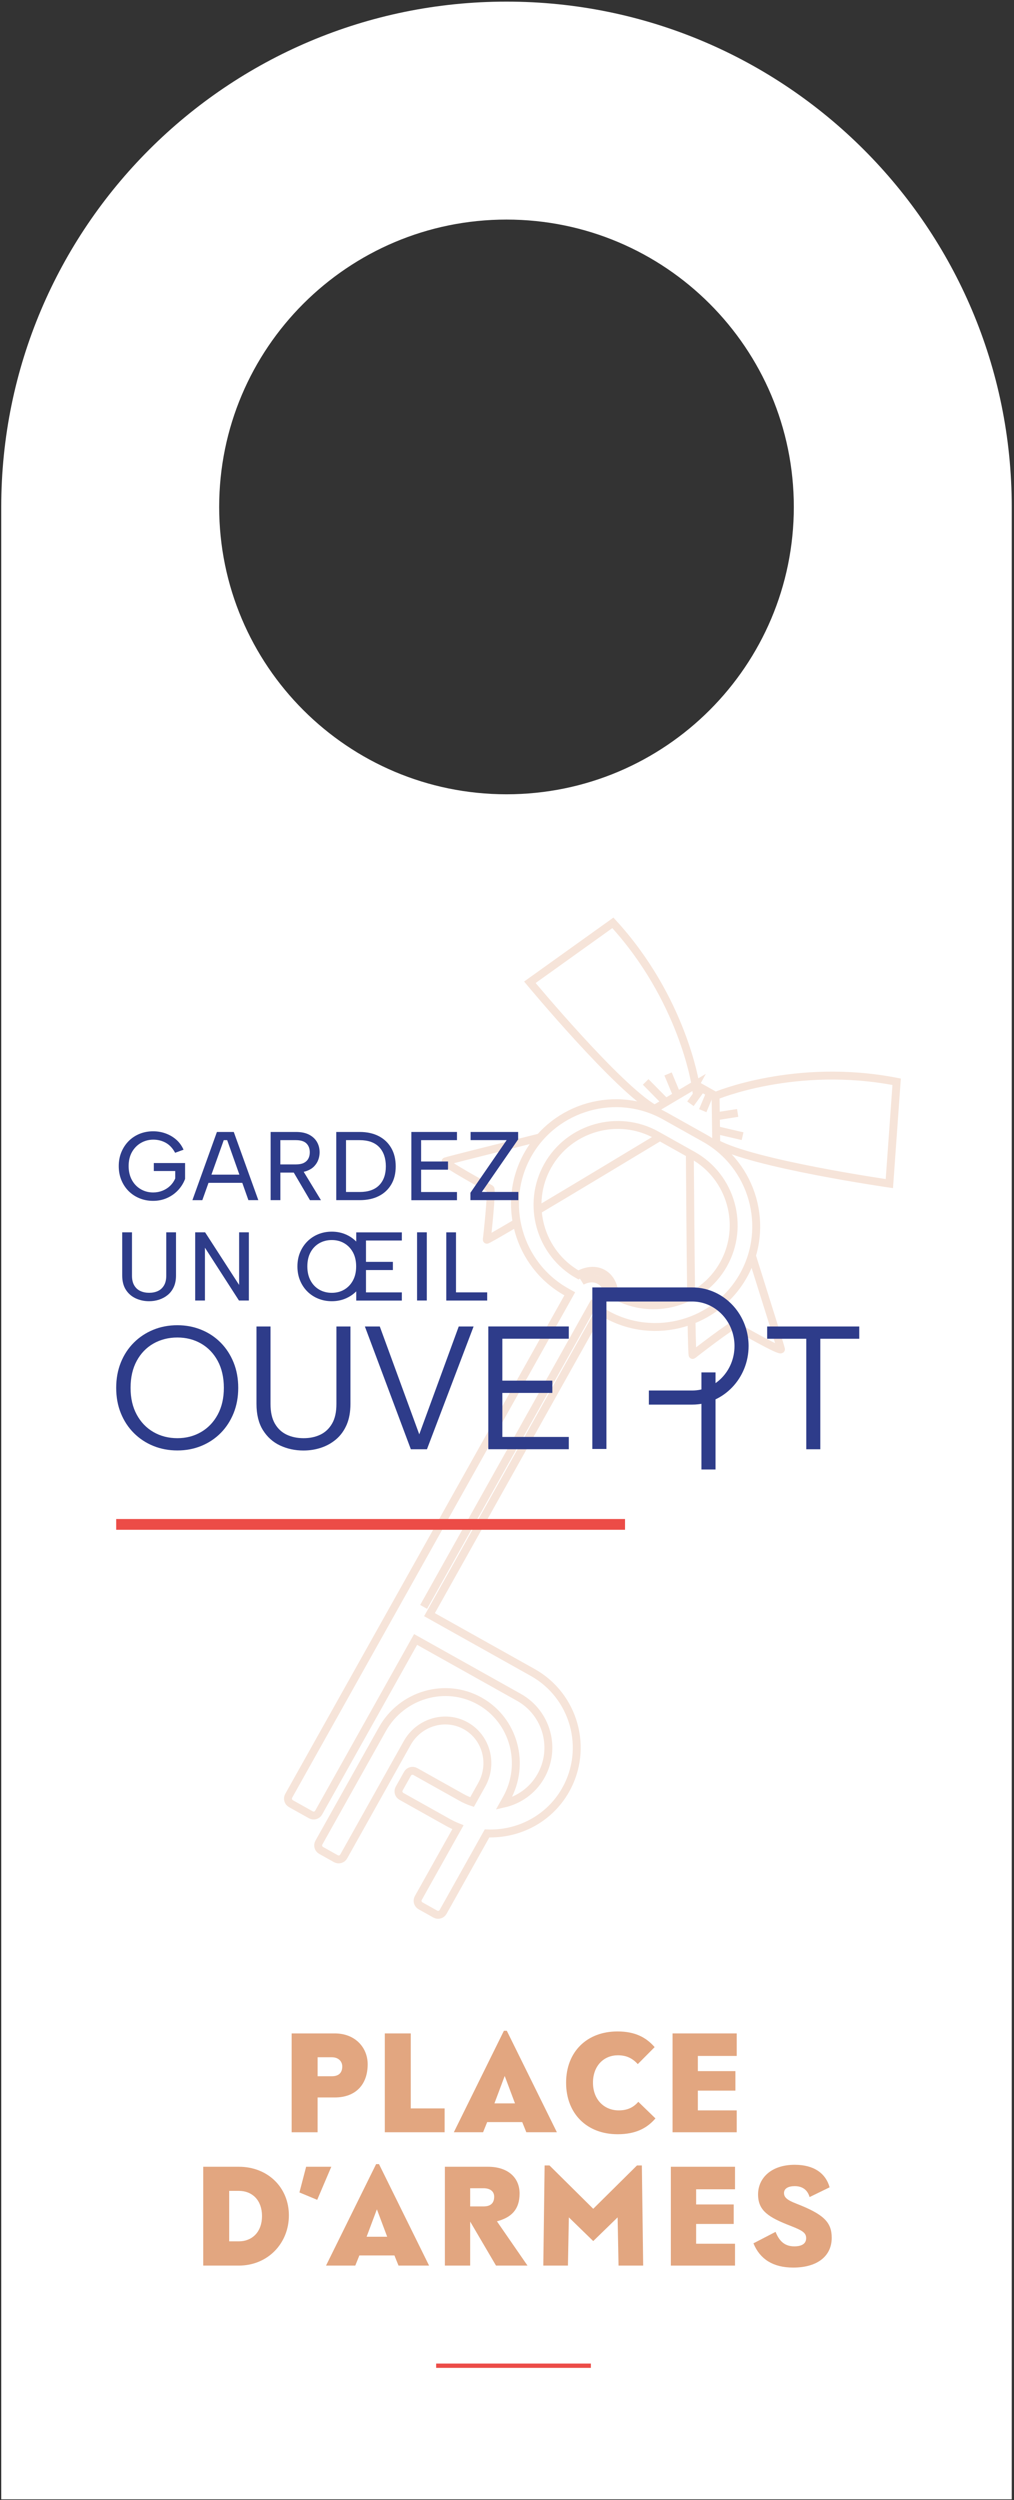 <svg width="419" height="1033" viewBox="0 0 419 1033" fill="none" xmlns="http://www.w3.org/2000/svg">
<rect x="0" y="0" width="419" height="1033" fill="#333333" stroke="none"/>
<g clip-path="url(#clip0_548_3103)">
<path d="M209.29 0.67C93.975 0.67 0.514 94.132 0.514 209.447L0.514 1032.64H418.067V209.447C418.067 94.132 324.605 0.67 209.29 0.67ZM209.29 328.175C143.73 328.175 90.562 275.007 90.562 209.447C90.562 143.886 143.73 90.718 209.29 90.718C274.85 90.718 328.019 143.886 328.019 209.447C328.019 275.007 274.85 328.175 209.29 328.175Z" fill="white"/>
</g>
<path d="M244.16 976.544L180.223 976.544L180.223 978.331L244.16 978.331L244.16 976.544Z" fill="#EC4C47"/>
<path d="M120.512 840.14L138.318 840.14C146.868 840.14 151.931 846.076 151.931 852.884C151.931 861.377 146.864 866.606 138.318 866.606L131.238 866.606L131.238 880.981L120.512 880.981L120.512 840.14ZM131.242 849.993L131.242 857.837L137.121 857.837C139.845 857.837 141.424 856.529 141.424 853.805C141.424 851.682 139.845 849.993 137.121 849.993L131.242 849.993Z" fill="#E2A680"/>
<path d="M183.726 880.981L159.006 880.981L159.006 840.14L169.732 840.14L169.732 871.124L183.726 871.124L183.726 880.981Z" fill="#E2A680"/>
<path d="M208.225 839.048L209.423 839.048L230.115 880.977L217.481 880.977L215.793 876.784L201.307 876.784L199.619 880.977L187.529 880.977L208.221 839.048L208.225 839.048ZM212.8 869.054L208.554 857.727L204.307 869.054L212.8 869.054Z" fill="#E2A680"/>
<path d="M255.209 881.797C242.522 881.797 233.919 873.304 233.919 860.507C233.919 847.711 242.522 839.324 255.156 839.324C262.561 839.324 267.08 841.881 270.51 845.803L263.54 852.827C261.254 850.322 258.749 849.177 255.318 849.177C249.546 849.177 245.027 853.48 245.027 860.504C245.027 867.527 249.708 871.94 255.647 871.94C259.025 871.94 261.583 870.905 263.763 868.4L270.843 875.261C267.412 879.235 262.784 881.797 255.213 881.797L255.209 881.797Z" fill="#E2A680"/>
<path d="M277.91 840.14L304.428 840.14L304.428 849.453L288.364 849.453L288.364 855.717L303.884 855.717L303.884 863.776L288.364 863.776L288.364 871.944L304.428 871.944L304.428 880.985L277.91 880.985L277.91 840.144L277.91 840.14Z" fill="#E2A680"/>
<path d="M83.981 895.232L98.681 895.232C110.605 895.232 119.374 903.729 119.374 915.328C119.374 926.927 110.605 936.073 98.681 936.073L83.981 936.073L83.981 895.232ZM94.707 905.195L94.707 926.05L98.681 926.05C104.235 926.05 108.266 922.128 108.266 915.596C108.266 909.064 104.235 905.195 98.681 905.195L94.707 905.195Z" fill="#E2A680"/>
<path d="M131.076 908.898L123.724 905.849L126.501 895.229L136.902 895.229L131.076 908.898Z" fill="#E2A680"/>
<path d="M155.414 894.144L156.611 894.144L177.304 936.073L164.67 936.073L162.981 931.88L148.496 931.88L146.807 936.073L134.717 936.073L155.41 894.144L155.414 894.144ZM159.985 924.146L155.739 912.819L151.492 924.146L159.985 924.146Z" fill="#E2A680"/>
<path d="M183.829 895.232L201.635 895.232C209.856 895.232 214.704 899.698 214.704 906.287C214.704 912.876 211.326 916.197 205.338 917.776L217.972 936.073L204.956 936.073L194.283 917.885L194.283 936.073L183.829 936.073L183.829 895.232ZM194.287 904.107L194.287 911.621L199.788 911.621C202.674 911.621 204.201 910.314 204.201 907.59C204.201 905.52 202.674 904.107 199.788 904.107L194.287 904.107Z" fill="#E2A680"/>
<path d="M245.135 912.603L263.213 894.688L265.227 894.688L265.771 936.073L255.589 936.073L255.208 916.143L245.135 925.944L235.063 916.143L234.681 936.073L224.499 936.073L225.043 894.688L227.057 894.688L245.135 912.603Z" fill="#E2A680"/>
<path d="M277.201 895.232L303.719 895.232L303.719 904.545L287.655 904.545L287.655 910.809L303.175 910.809L303.175 918.868L287.655 918.868L287.655 927.036L303.719 927.036L303.719 936.077L277.201 936.077L277.201 895.236L277.201 895.232Z" fill="#E2A680"/>
<path d="M327.724 936.889C319.446 936.889 314.002 933.406 311.334 926.87L320.481 922.132C322.007 925.997 324.293 928.124 328.215 928.124C331.426 928.124 333.115 926.926 333.115 924.746C333.115 922.567 331.645 921.588 326.745 919.68C317.595 916.14 313.242 913.42 313.242 906.668C313.242 899.917 318.686 894.416 328.381 894.416C336.44 894.416 341.23 898.009 342.809 903.729L334.532 907.76C333.659 904.711 331.483 903.242 328.381 903.242C325.823 903.242 323.968 904.167 323.968 906.071C323.968 907.813 325.113 908.958 329.087 910.484C340.252 914.84 343.682 918.052 343.682 924.588C343.682 931.94 338.019 936.893 327.727 936.893L327.724 936.889Z" fill="#E2A680"/>
<g opacity="0.3">
<path d="M285.051 476.795C285.149 490.684 285.345 517.447 285.602 536.299M285.745 545.776C285.896 554.356 286.059 560.023 286.222 559.868C286.899 559.251 302.61 547.17 303.368 547.594C304.125 548.018 322.901 558.864 322.709 557.429C322.619 556.762 316.793 538.158 310.611 518.53M287.373 448.142L295.67 452.788M287.373 448.142C287.373 448.142 282.051 412.677 253.246 381.29L218.95 405.845C218.95 405.845 255.378 449.683 270.5 458.151L287.377 448.135L287.373 448.142ZM295.67 452.788C295.67 452.788 328.688 438.791 370.508 446.953L367.495 489.025C367.495 489.025 311.083 480.876 295.961 472.408L295.681 452.785L295.67 452.788ZM272.569 469.806C260.676 476.98 237.756 490.799 221.549 500.432M213.394 505.262C205.999 509.617 201.083 512.44 201.13 512.22C201.302 511.32 203.392 491.611 202.635 491.187C201.877 490.763 182.818 480.423 184.142 479.836C184.758 479.565 203.664 474.81 223.629 469.823M220.16 691.028L177.47 667.123L247.818 541.492L250.509 542.999C270.494 554.19 296.003 546.988 307.199 526.992C318.396 506.997 311.206 481.485 291.221 470.294L274.764 461.079C254.779 449.888 229.271 457.091 218.075 477.086C206.878 497.081 214.067 522.593 234.052 533.784L235.438 534.56L119.292 741.976C118.649 743.124 119.063 744.569 120.203 745.208L128.442 749.821C129.582 750.46 131.03 750.057 131.673 748.909L171.73 677.374L214.42 701.278C225.992 707.758 230.056 722.521 223.379 734.039C219.958 739.927 214.365 743.755 208.185 745.178L209.309 743.171C217.337 728.835 212.361 710.726 198.22 702.808C184.079 694.889 166.039 700.111 158.012 714.447L131.775 761.302C131.132 762.45 131.545 763.895 132.685 764.533L138.789 767.951C139.936 768.593 141.377 768.187 142.02 767.039L168.257 720.183C173.12 711.5 183.981 708.299 192.473 713.054C200.965 717.809 203.912 728.742 199.05 737.426L195.056 744.558C193.609 744.08 192.183 743.461 190.805 742.69L171.613 731.943C170.466 731.301 169.021 731.715 168.383 732.855L164.959 738.969C164.32 740.11 164.722 741.558 165.87 742.201L185.032 752.931C186.41 753.703 187.808 754.371 189.232 754.942L172.854 784.191C172.215 785.332 172.624 786.784 173.764 787.422L179.868 790.84C181.015 791.482 182.456 791.076 183.099 789.928L201.252 757.509C214.161 758.015 226.9 751.58 233.686 739.631C243.419 722.485 237.317 700.635 220.138 691.016L220.16 691.028ZM271.342 468.986L286.276 477.348C302.156 486.241 307.863 506.513 298.97 522.394C290.078 538.275 269.804 543.999 253.931 535.111C253.931 535.111 254.079 528.907 249.144 526.144C244.209 523.38 238.997 526.748 238.997 526.748C223.117 517.856 217.41 497.583 226.303 481.703C235.195 465.822 255.469 460.098 271.342 468.986Z" stroke="#E2A680" stroke-width="3.275"/>
<path d="M293.525 451.388L290.384 458.893" stroke="#E2A680" stroke-width="3.275"/>
<path d="M295.602 466.821L306.845 469.438" stroke="#E2A680" stroke-width="3.275"/>
<path d="M295.533 461.274L304.817 459.825" stroke="#E2A680" stroke-width="3.275"/>
<path d="M290.055 449.445L285.297 456.045" stroke="#E2A680" stroke-width="3.275"/>
<path d="M274.902 455.231L266.796 447.012" stroke="#E2A680" stroke-width="3.275"/>
<path d="M279.668 452.39L276.052 443.718" stroke="#E2A680" stroke-width="3.275"/>
<path d="M245.735 537.681L175.047 663.918" stroke="#E2A680" stroke-width="3.275"/>
<path d="M251.345 535.55C251.345 535.55 251.393 531.063 247.757 529.027C244.12 526.991 240.321 529.377 240.321 529.377" stroke="#E2A680" stroke-width="3.275"/>
</g>
<g clip-path="url(#clip1_548_3103)">
<path d="M72.365 476.304C71.346 474.399 70.047 473.015 68.482 472.153C66.916 471.292 65.205 470.867 63.349 470.867C61.492 470.867 59.756 471.328 58.191 472.238C56.638 473.149 55.412 474.423 54.502 476.037C53.604 477.663 53.155 479.568 53.155 481.777C53.155 483.985 53.604 485.854 54.478 487.493C55.363 489.131 56.577 490.405 58.118 491.315C59.659 492.225 61.383 492.687 63.288 492.687C64.659 492.687 65.945 492.444 67.147 491.958C68.36 491.473 69.404 490.806 70.302 489.944C71.2 489.082 71.904 488.063 72.414 486.886V483.828H63.555V480.527H76.479V487.092C75.836 488.815 74.877 490.357 73.603 491.728C72.329 493.099 70.812 494.179 69.052 494.968C67.293 495.757 65.363 496.157 63.276 496.157C61.188 496.157 59.429 495.805 57.706 495.114C55.982 494.422 54.465 493.427 53.179 492.153C51.893 490.878 50.886 489.361 50.157 487.602C49.429 485.842 49.065 483.901 49.065 481.789C49.065 479.677 49.429 477.772 50.157 476.013C50.886 474.253 51.893 472.736 53.179 471.438C54.465 470.139 55.982 469.156 57.706 468.452C59.441 467.76 61.298 467.409 63.276 467.409C65.072 467.409 66.795 467.7 68.433 468.294C70.072 468.889 71.528 469.739 72.826 470.867C74.113 471.996 75.12 473.379 75.848 475.017L72.341 476.304H72.365Z" fill="#2E3C8A"/>
<path d="M93.869 471.073H92.461L83.603 495.878H79.501L89.634 467.688H96.6L106.745 495.866H102.643L93.869 471.061V471.073ZM84.683 485.32H101.114V488.706H84.683V485.32Z" fill="#2E3C8A"/>
<path d="M122.29 467.688C124.523 467.688 126.355 468.076 127.787 468.84C129.219 469.605 130.299 470.624 131.003 471.874C131.719 473.136 132.071 474.544 132.071 476.097C132.071 477.117 131.901 478.124 131.549 479.119C131.197 480.114 130.639 481.012 129.862 481.837C129.086 482.663 128.066 483.306 126.829 483.767C125.591 484.228 124.086 484.471 122.339 484.471H115.858V495.866H111.829V467.688H122.29ZM128.006 476.11C128.006 474.581 127.545 473.355 126.634 472.445C125.724 471.535 124.268 471.073 122.29 471.073H115.846V481.097H122.326C123.637 481.097 124.717 480.891 125.542 480.478C126.368 480.066 126.986 479.483 127.399 478.731C127.799 477.978 128.006 477.105 128.006 476.11ZM124.863 483.112L132.629 495.878H128.079L120.591 483.112H124.863Z" fill="#2E3C8A"/>
<path d="M148.612 467.688C151.67 467.688 154.303 468.27 156.524 469.423C158.745 470.576 160.456 472.214 161.681 474.338C162.907 476.461 163.514 478.986 163.514 481.91C163.514 484.835 162.907 487.298 161.681 489.374C160.456 491.449 158.745 493.063 156.524 494.179C154.315 495.308 151.67 495.866 148.612 495.866H138.952V467.688H148.612ZM148.612 492.492C152.155 492.492 154.849 491.558 156.682 489.689C158.514 487.82 159.436 485.223 159.436 481.898C159.436 478.573 158.514 475.867 156.682 473.949C154.849 472.032 152.155 471.073 148.612 471.073H142.981V492.492H148.612Z" fill="#2E3C8A"/>
<path d="M188.828 471.073H174.011V479.896H185.127V483.282H174.011V492.504H188.828V495.89H169.982V467.688H188.828V471.073Z" fill="#2E3C8A"/>
<path d="M214.118 470.746L199.095 492.48H214.191V495.866H194.386V492.808L209.361 471.061H194.459V467.688H214.106V470.746H214.118Z" fill="#2E3C8A"/>
<path d="M50.509 509.154H54.538V527.066C54.538 528.68 54.842 530.015 55.461 531.071C56.08 532.126 56.929 532.915 57.997 533.401C59.065 533.898 60.278 534.141 61.625 534.141C62.972 534.141 64.21 533.898 65.266 533.401C66.322 532.903 67.159 532.126 67.778 531.071C68.397 530.015 68.7 528.68 68.7 527.066V509.154H72.729V526.993C72.729 528.814 72.426 530.391 71.819 531.726C71.212 533.049 70.387 534.153 69.319 535.027C68.263 535.901 67.062 536.544 65.739 536.981C64.417 537.417 63.021 537.624 61.577 537.624C59.647 537.624 57.839 537.235 56.14 536.471C54.453 535.706 53.082 534.541 52.051 532.964C51.019 531.398 50.497 529.396 50.497 526.981V509.142L50.509 509.154Z" fill="#2E3C8A"/>
<path d="M102.837 509.154V537.333H98.736L84.683 515.513V537.333H80.654V509.154H84.756L98.808 530.901V509.154H102.837Z" fill="#2E3C8A"/>
<path d="M137.107 537.624C135.117 537.624 133.261 537.272 131.537 536.58C129.814 535.888 128.297 534.893 127.011 533.619C125.725 532.345 124.717 530.828 123.989 529.068C123.261 527.309 122.897 525.367 122.897 523.256C122.897 521.144 123.261 519.202 123.989 517.455C124.717 515.707 125.725 514.19 127.011 512.904C128.297 511.618 129.814 510.623 131.537 509.919C133.273 509.227 135.129 508.875 137.107 508.875C139.086 508.875 140.906 509.227 142.617 509.919C144.34 510.623 145.833 511.606 147.131 512.904C148.43 514.203 149.425 515.707 150.153 517.455C150.881 519.202 151.245 521.132 151.245 523.256C151.245 525.379 150.881 527.321 150.153 529.068C149.425 530.828 148.418 532.345 147.131 533.619C145.845 534.893 144.34 535.876 142.617 536.58C140.894 537.284 139.061 537.624 137.107 537.624ZM137.107 534.153C139.013 534.153 140.724 533.716 142.241 532.83C143.758 531.944 144.959 530.682 145.845 529.044C146.731 527.406 147.168 525.476 147.168 523.243C147.168 521.01 146.719 519.045 145.845 517.431C144.959 515.804 143.758 514.554 142.241 513.669C140.724 512.783 139.013 512.346 137.107 512.346C135.202 512.346 133.443 512.783 131.914 513.669C130.384 514.554 129.183 515.804 128.309 517.431C127.436 519.057 126.999 520.998 126.999 523.243C126.999 525.488 127.436 527.406 128.309 529.044C129.183 530.682 130.384 531.944 131.914 532.83C133.443 533.716 135.178 534.153 137.107 534.153ZM166.05 512.54H151.233V521.362H162.349V524.748H151.233V533.971H166.05V537.357H147.204V509.179H166.05V512.564V512.54Z" fill="#2E3C8A"/>
<path d="M172.336 509.154H176.365V537.332H172.336V509.154Z" fill="#2E3C8A"/>
<path d="M188.428 509.154V533.959H201.316V537.345H184.411V509.166H188.44L188.428 509.154Z" fill="#2E3C8A"/>
<path d="M73.3 599.284C69.72 599.284 66.407 598.652 63.337 597.403C60.266 596.153 57.584 594.369 55.291 592.075C52.997 589.782 51.213 587.051 49.927 583.884C48.641 580.716 48.01 577.234 48.01 573.411C48.01 569.588 48.653 566.105 49.927 562.938C51.201 559.771 52.997 557.04 55.291 554.747C57.584 552.453 60.266 550.681 63.337 549.419C66.407 548.157 69.72 547.538 73.3 547.538C76.88 547.538 80.12 548.169 83.19 549.419C86.26 550.669 88.93 552.453 91.199 554.747C93.469 557.04 95.24 559.771 96.527 562.938C97.801 566.105 98.444 569.588 98.444 573.411C98.444 577.234 97.801 580.716 96.527 583.884C95.24 587.051 93.469 589.782 91.199 592.075C88.93 594.369 86.26 596.14 83.19 597.403C80.12 598.665 76.819 599.284 73.3 599.284ZM73.3 594.211C76.928 594.211 80.18 593.361 83.081 591.675C85.981 589.988 88.275 587.585 89.962 584.466C91.648 581.347 92.498 577.67 92.498 573.411C92.498 569.151 91.648 565.402 89.962 562.283C88.275 559.164 85.969 556.773 83.081 555.111C80.18 553.448 76.916 552.611 73.3 552.611C69.683 552.611 66.334 553.448 63.409 555.111C60.485 556.773 58.179 559.164 56.492 562.283C54.805 565.402 53.956 569.103 53.956 573.411C53.956 577.719 54.805 581.347 56.492 584.466C58.179 587.585 60.485 589.988 63.409 591.675C66.334 593.361 69.623 594.211 73.3 594.211Z" fill="#2E3C8A"/>
<path d="M105.98 548.06H111.781V580.085C111.781 583.423 112.388 586.129 113.589 588.204C114.791 590.279 116.429 591.808 118.48 592.767C120.531 593.738 122.861 594.211 125.47 594.211C128.079 594.211 130.324 593.726 132.35 592.767C134.377 591.796 136.003 590.279 137.205 588.204C138.418 586.129 139.013 583.423 139.013 580.085V548.06H144.813V580.013C144.813 583.35 144.292 586.226 143.26 588.641C142.216 591.056 140.784 593.046 138.952 594.624C137.12 596.189 135.044 597.366 132.714 598.143C130.397 598.92 127.957 599.308 125.397 599.308C121.914 599.308 118.71 598.616 115.761 597.245C112.812 595.874 110.446 593.75 108.662 590.91C106.878 588.058 105.98 584.442 105.98 580.037V548.084V548.06Z" fill="#2E3C8A"/>
<path d="M189.532 548.06H195.697L176.426 598.786H169.764L150.772 548.06H156.937L173.247 592.621L189.557 548.06H189.532Z" fill="#2E3C8A"/>
<path d="M235.04 553.121H207.578V570.438H228.232V575.51H207.578V593.701H235.04V598.774H201.777V548.048H235.04V553.121Z" fill="#2E3C8A"/>
<path d="M317.014 548.06H355.059V553.133H338.967V598.786H333.166V553.133H317.002V548.06H317.014Z" fill="#2E3C8A"/>
<path d="M268.121 577.428H286.021C297.282 577.428 306.42 567.89 306.42 556.13C306.42 553.922 306.092 551.798 305.498 549.796C302.913 541.131 295.171 534.833 286.021 534.833H247.673V598.665M292.756 567.04V607.147" stroke="#2E3C8A" stroke-width="5.825" stroke-miterlimit="10"/>
</g>
<line x1="48.01" y1="629.833" x2="258.271" y2="629.833" stroke="#EC4C47" stroke-width="4.45"/>
<defs>
<clipPath id="clip0_548_3103">
<rect width="417.553" height="1031.97" fill="white" transform="translate(0.514 0.67)"/>
</clipPath>
<clipPath id="clip1_548_3103">
<rect width="307.049" height="139.739" fill="white" transform="translate(48.01 467.409)"/>
</clipPath>
</defs>
</svg>
